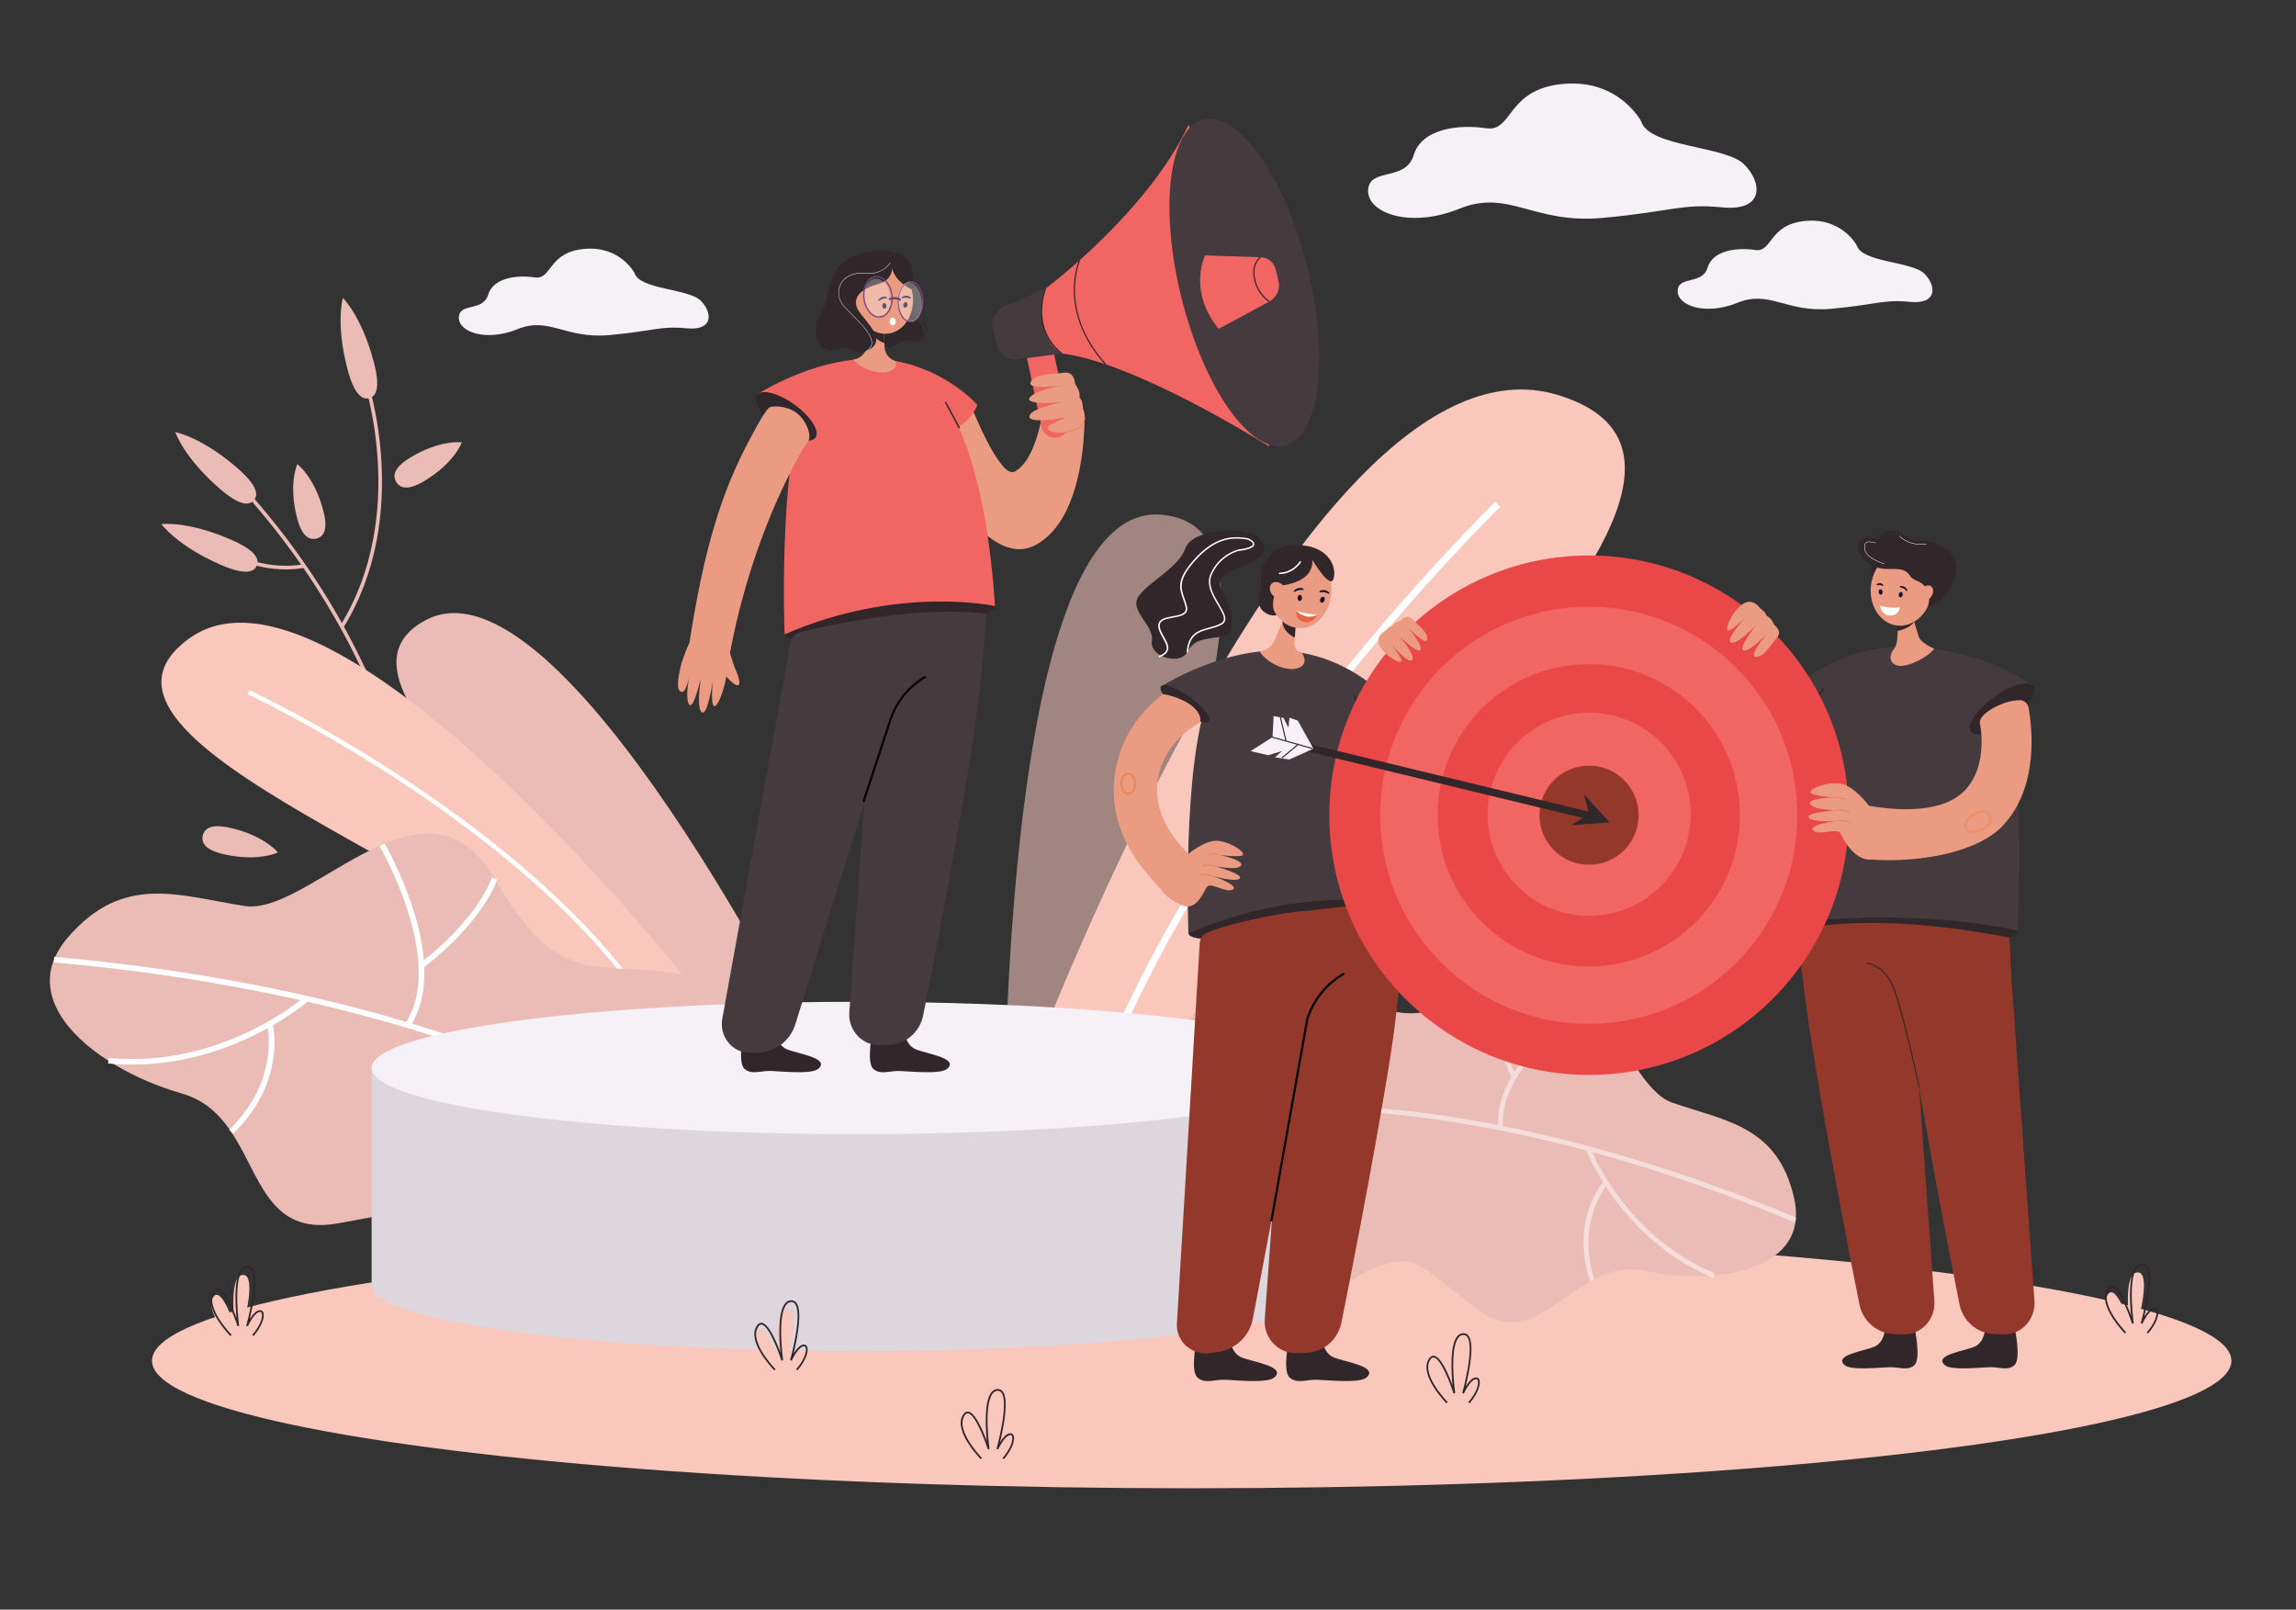 <svg xmlns="http://www.w3.org/2000/svg" xmlns:xlink="http://www.w3.org/1999/xlink" id="Layer_1" x="0px" y="0px" viewBox="0 0 742.5 520.5" style="enable-background:new 0 0 742.5 520.5;" xml:space="preserve"><rect x="0" y="0" width="742.5" height="520.5" fill="#333333" stroke="none"/><style type="text/css">	.st0{fill:#F9C7BC;}	.st1{fill:#F6F0F7;}	.st2{fill:#EABCB5;}	.st3{fill:#FFFFFF;}	.st4{opacity:0.6;}	.st5{opacity:0.5;}	.st6{fill:#DDD7DD;}	.st7{fill:#EB9B81;}	.st8{fill:#F16563;}	.st9{fill:#453A3E;}	.st10{fill:#31262A;}	.st11{fill:#E18E57;}	.st12{fill:#030303;}	.st13{fill:#121134;}	.st14{fill:#774779;}	.st15{opacity:0.3;}	.st16{fill:#94382C;}	.st17{fill:#EC865C;}	.st18{fill:#E9845C;}	.st19{fill:#E9633F;}	.st20{fill:#EA4748;}</style><g>	<g>		<ellipse class="st0" cx="385.38" cy="440.05" rx="336.23" ry="41.23"></ellipse>	</g>	<g>		<path class="st1" d="M530.76,39.27c0,0-7.2-13.85-25.42-12.12c-18.22,1.74-16.05,15.62-24.73,14.32c-8.68-1.3-20.83,0-23.43,8.68   c-2.6,8.68-14.32,3.9-14.75,11.28c-0.43,7.38,13.45,12.58,29.5,6.07c16.05-6.51,23.86,5.06,46.42,2.96   c22.56-2.09,25.36-4.7,38.71-3.4c13.35,1.3,13.04-7.84,6.96-13.92C557.95,47.08,533.36,47.65,530.76,39.27z"></path>	</g>	<g>		<path class="st1" d="M600.48,79.4c0,0-4.72-9.08-16.67-7.95s-10.53,10.24-16.22,9.39c-5.69-0.85-13.66,0-15.37,5.69   c-1.71,5.69-9.39,2.56-9.67,7.4c-0.28,4.84,8.82,8.25,19.35,3.98c10.53-4.27,15.65,3.32,30.45,1.94s16.63-3.08,25.39-2.23   c8.76,0.85,8.55-5.14,4.57-9.13C618.32,84.53,602.19,84.9,600.48,79.4z"></path>	</g>	<g>		<path class="st1" d="M205.2,88.29c0,0-4.63-8.91-16.35-7.79c-11.72,1.12-10.32,10.05-15.91,9.21c-5.58-0.84-13.39,0-15.07,5.58   c-1.67,5.58-9.21,2.51-9.49,7.25c-0.28,4.74,8.65,8.09,18.97,3.91c10.32-4.19,15.35,3.25,29.86,1.9   c14.51-1.35,16.31-3.02,24.9-2.18c8.59,0.84,8.38-5.04,4.48-8.95C222.68,93.31,206.87,93.68,205.2,88.29z"></path>	</g>	<g>		<g>			<g>				<g>					<path class="st2" d="M137.34,155.48c-5.3,3.21-7.91,2.48-9.19,0.4c-1.28-2.08-0.74-4.72,4.56-7.93      c9.65-5.85,16.63-4.91,16.63-4.91S147.13,149.55,137.34,155.48z"></path>				</g>				<g>					<g>						<g>							<path class="st2" d="M137.65,300.15l-1.18-0.09c0.01-0.18,1.11-18.34-5.57-44.83c-6.17-24.44-20.41-61.17-53.24-97.37        l0.87-0.78c33.01,36.4,47.32,73.35,53.52,97.93C138.77,281.67,137.66,299.97,137.65,300.15z"></path>						</g>					</g>					<g>						<g>							<path class="st2" d="M111.07,202.92l-1.01-0.62c22.31-36.17,7.49-79.53,7.34-79.96l1.11-0.38        C118.67,122.39,133.68,166.26,111.07,202.92z"></path>						</g>					</g>					<g>						<g>							<path class="st2" d="M92.94,184.13c-11.96,0.16-21.13-5.68-21.23-5.75l0.64-0.98c0.12,0.08,11.86,7.54,25.95,5.05l0.21,1.15        C96.61,183.94,94.74,184.11,92.94,184.13z"></path>						</g>					</g>					<g>						<g>							<path class="st2" d="M76.74,151.34c6.35,5.51,6.94,8.63,5.35,10.46c-1.6,1.83-4.78,1.67-11.13-3.85        c-11.56-10.04-14.27-18.2-14.27-18.2S65,141.16,76.74,151.34z"></path>						</g>					</g>					<g>						<g>							<path class="st2" d="M74.78,174.55c7.71,3.36,9.22,6.16,8.25,8.39c-0.96,2.22-4.04,3.03-11.75-0.34        c-14.04-6.12-19.08-13.11-19.08-13.11S60.54,168.33,74.78,174.55z"></path>						</g>					</g>					<g>						<g>							<path class="st2" d="M104.59,165.29c1.55,6.01,0.09,8.28-2.27,8.86c-2.36,0.59-4.74-0.73-6.28-6.74        c-2.82-10.95,0.1-17.31,0.1-17.31S101.73,154.17,104.59,165.29z"></path>						</g>					</g>					<g>						<g>							<path class="st2" d="M120.9,117.17c2.13,8.1,0.85,10.99-1.51,11.59c-2.36,0.6-4.91-1.33-7.03-9.43        c-3.87-14.75-1.48-22.97-1.48-22.97S116.97,102.2,120.9,117.17z"></path>						</g>					</g>				</g>			</g>		</g>		<g>			<path class="st2" d="M262.49,340.22c0,0-81.07-163.12-124.89-139.65s78.76,97.37,100.84,145.6L262.49,340.22z"></path>		</g>		<g>			<g>				<path class="st0" d="M220.83,315.31c0,0-113.49-142.49-159.75-108.77s101.99,77.82,133.42,120.4L220.83,315.31z"></path>			</g>			<g>				<g>					<path class="st3" d="M206.16,321.95c-21.16-29.8-54.31-54.7-78.4-70.35c-26.11-16.96-47.47-27-47.68-27.1l0.63-1.32      c0.21,0.1,21.67,10.17,47.86,27.19c24.19,15.72,57.49,40.75,78.79,70.73L206.16,321.95z"></path>				</g>			</g>		</g>		<g>			<g>				<g>					<path class="st2" d="M217.41,408.22c-18.45-0.35,0.92,18.2-21.16,18.8c-27.58-2.4-38.9-15.16-42.83-21.4      c-2.04-3.24-4.44-6.24-7.23-8.86c-8.45-7.97-10.79-5.75-37.07-1.12c-22.29,3.91-24.91-15.55-34.37-29.64      c-0.17-0.26-0.35-0.51-0.52-0.77c-3.65-5.22-8.34-9.6-15.47-11.63c-7.56-2.15-15.29-5.44-22.05-9.54      c-0.56-0.34-1.12-0.68-1.67-1.04c-13.41-8.6-22.45-20.44-17.58-32.69c0.11-0.29,0.24-0.58,0.37-0.87      c0.91-2.03,2.21-4.06,3.94-6.1c18.01-21.17,36.26-13.64,57.32-10.38c11.65,1.8,28.26-12.89,44.59-19.88      c0.23-0.1,0.47-0.2,0.7-0.3c12.96-5.37,25.69-5.65,35.53,11.28c0,0,0,0,0,0.01c0.2,0.34,0.4,0.68,0.6,1.02      c22.01,37.3,32.9,23.87,63.9,30.78c5.76,1.29,10.95,2.71,14.38,5.75C270.76,349.97,249.31,389.16,217.41,408.22z"></path>				</g>			</g>			<g>				<g>					<g>						<path class="st3" d="M220.08,371.81l1.11-1.42c-0.63-0.48-64.71-48.58-203.64-60.97l-0.16,1.79       C155.8,323.55,219.46,371.33,220.08,371.81z"></path>					</g>				</g>				<g>					<g>						<path class="st3" d="M137.08,312.84c19.45-15.17,23.55-27.95,23.72-28.49l-1.73-0.52c-0.04,0.13-4.15,12.83-23.11,27.61       L137.08,312.84z"></path>					</g>				</g>				<g>					<g>						<path class="st3" d="M132.61,331.94c5.76-8.67,6.14-21.69,1.1-37.64c-3.77-11.95-9.31-21.49-9.37-21.58l-1.57,0.9       c0.22,0.37,21.56,37.4,8.31,57.34L132.61,331.94z"></path>					</g>				</g>				<g>					<g>						<path class="st3" d="M96.2,326.42c2.31-1.67,3.57-2.77,3.62-2.82l-1.21-1.34c-0.26,0.23-26.81,23.37-63.48,19.86l-0.17,1.78       C64.5,346.74,87.61,332.63,96.2,326.42z"></path>					</g>				</g>				<g>					<g>						<path class="st3" d="M75.38,366.62c9-8.72,12.02-17.83,12.96-23.93c1.03-6.65-0.09-11.18-0.13-11.37l-1.76,0.43       c0.04,0.17,4.15,17.62-12.33,33.59L75.38,366.62z"></path>					</g>				</g>			</g>		</g>		<g>			<path class="st2" d="M72.46,276.26c-6.08-1.36-7.44-3.68-6.9-6.05c0.55-2.36,2.8-3.88,8.87-2.51    c11.07,2.48,15.43,7.96,15.43,7.96S83.69,278.78,72.46,276.26z"></path>		</g>	</g>	<g class="st4">		<path class="st2" d="M345.15,393.57c-10.53,2.22-20.67-7.57-20.6-19.88c0.35-60.06,5.73-210.84,50.84-207.26   c54.34,4.31-21.37,146.49-23.55,218.21C351.71,389.11,348.98,392.76,345.15,393.57L345.15,393.57z"></path>	</g>	<g>		<g>			<path class="st0" d="M324.06,369.02c0,0,94.46-267.64,179.95-241.23c85.49,26.42-110.6,166.38-135.16,245.1L324.06,369.02z"></path>		</g>		<g>			<g>				<path class="st3" d="M349.1,371.41c15.97-54.67,52.11-108.18,79.62-143.44c29.83-38.23,56.19-63.82,56.46-64.08l-1.6-1.63     c-0.26,0.25-26.75,25.96-56.67,64.31c-27.63,35.42-63.94,89.18-80.01,144.2L349.1,371.41z"></path>			</g>		</g>	</g>	<g>		<g>			<g>				<path class="st2" d="M532,410.98c-23.1-4.89-33.65,28.47-55.08,11.82c-18.12-14.09-19.01-16.72-28.62-14.04     c-3.3,0.92-6.42,2.35-9.32,4.16c-3.48,2.16-9.56,4.92-16.21,3.24c-40.63-10.28-67.66-88.88-14.77-101.88     c3.82-0.94,8.33,0.06,13.23,1.39c26.55,7.25,29.27,22.06,61.72,1.67c32.46-20.4,40.55,33.27,57.86,39.25     c17.31,5.98,34.19,7.57,39.4,30.95C585.41,410.93,555.1,415.88,532,410.98z"></path>			</g>		</g>		<g class="st5">			<g>				<g>					<path class="st3" d="M402.14,360.05l-0.27-1.53c0.67-0.12,68.6-11.04,179.11,35.34l-0.59,1.43      C470.29,349.08,402.81,359.93,402.14,360.05z"></path>				</g>			</g>			<g>				<g>					<path class="st3" d="M488.8,348.43c-8.71-19.38-6.71-30.78-6.62-31.25l1.52,0.3c-0.02,0.11-1.98,11.45,6.51,30.33L488.8,348.43      z"></path>				</g>			</g>			<g>				<g>					<path class="st3" d="M484.56,364.8c-0.91-8.93,4.01-19,14.22-29.14c7.64-7.59,15.67-12.64,15.75-12.69l0.83,1.31      c-0.31,0.2-31.34,19.85-29.25,40.38L484.56,364.8z"></path>				</g>			</g>			<g>				<g>					<path class="st3" d="M514.43,375.22c-1.08-2.2-1.6-3.54-1.62-3.61l1.45-0.53c0.11,0.28,11.02,28.6,40.29,40.65l-0.58,1.43      C530.38,403.45,518.47,383.41,514.43,375.22z"></path>				</g>			</g>			<g>				<g>					<path class="st3" d="M514.17,414.24c-3.35-10.27-2-18.42-0.27-23.46c1.88-5.48,4.54-8.49,4.65-8.62l1.16,1.04      c-0.1,0.12-10.2,11.77-4.06,30.57L514.17,414.24z"></path>				</g>			</g>		</g>	</g>	<g>		<g>			<ellipse class="st6" cx="277.22" cy="415.52" rx="157.05" ry="21.4"></ellipse>		</g>		<g>			<rect x="120.18" y="345.36" class="st6" width="314.09" height="70.16"></rect>		</g>		<g>			<ellipse class="st1" cx="277.22" cy="345.36" rx="157.05" ry="21.4"></ellipse>		</g>	</g>	<g>		<g>			<g>				<path class="st7" d="M313.4,129.75c0,0,9.82,25.28,14.68,22.77c7.42-3.84,9.33-20.86,9.33-20.86l13.31,2.39     c0,0,1.01,33.56-16.05,42.32c-13.77,7.07-28.12-18.64-28.12-18.64l-2.48-23.39L313.4,129.75z"></path>			</g>			<g>				<g>					<path class="st8" d="M342.07,141.48L342.07,141.48c-2.39,0.51-4.74-1.02-5.25-3.41l-4.62-21.85c-0.51-2.39,1.02-4.74,3.42-5.25      l0,0c2.39-0.5,4.74,1.02,5.24,3.41l4.62,21.85C346,138.63,344.47,140.98,342.07,141.48z"></path>				</g>				<g>					<g>						<path class="st8" d="M338.12,93.33c0,0,33.02-24.62,46.29-53.09l26.04,104.14c0,0-43.21-27.31-67.09-30.06       c0,0-6.89-2.95-8.09-9.69C333.99,97.36,338.12,93.33,338.12,93.33z"></path>					</g>					<g>													<ellipse transform="matrix(0.97 -0.243 0.243 0.97 -10.168 100.401)" class="st9" cx="402.43" cy="91.47" rx="20.94" ry="54.35"></ellipse>					</g>					<g>						<path class="st8" d="M389.67,82.6l17.97,0.59c2.31,0.03,4.31,1.61,4.87,3.85l0.94,3.74c0.66,2.66-0.56,5.42-2.97,6.73       l-16.33,8.82C394.14,106.32,384.37,95.98,389.67,82.6z"></path>					</g>					<g>						<path class="st10" d="M410.37,97.67c-0.04-0.02-3.77-2.24-4.85-7.39c-0.57-2.7,0-4.53,0.58-5.58c0.63-1.15,1.4-1.66,1.43-1.68       l0.21,0.33c-0.12,0.08-2.88,1.93-1.84,6.85c1.05,4.98,4.63,7.11,4.67,7.13L410.37,97.67z"></path>					</g>					<g>						<path class="st9" d="M338.12,93.33l-13.47,5.79c-2.78,1.19-4.28,4.23-3.55,7.16l1.32,5.3c0.76,3.04,3.69,5.03,6.8,4.62       l14.14-1.88c0,0-4.31-1.64-6.16-9.69C335.78,98.38,338.12,93.33,338.12,93.33z"></path>					</g>					<g>						<path class="st10" d="M343.24,114.47c-10.48-8.37-5.36-21.08-5.3-21.21l0.36,0.15c-0.05,0.12-5.06,12.57,5.19,20.75       L343.24,114.47z"></path>					</g>					<g>						<path class="st10" d="M357.4,117.94c-8.16-9.07-10.02-17.79-10.15-23.5c-0.14-6.2,1.68-10.31,1.7-10.35l0.35,0.16       c-0.02,0.04-1.81,4.09-1.67,10.21c0.13,5.64,1.98,14.25,10.05,23.23L357.4,117.94z"></path>					</g>				</g>			</g>			<g>				<g>					<path class="st7" d="M350.22,132.1c0,0,2.15,4.67-2.13,6.59c-5.45,2.45-10.86,0.76-8.88-1.05c0.39-0.36,5.56-2.66,5.56-2.66      s-12.26,2.33-11.87-0.38c0.39-2.71,10.95-4.57,10.95-4.57s-12.15,1.15-10.95-1.29s10.78-4.19,10.78-4.19      s-11.81,1.76-10.36-1.04c1.45-2.8,7.74-2.48,10.44-2.94c2.55-0.44,3.66,1.05,3.91,3.54c0,0,1.69,2.33,1.45,4      c-0.09,0.64,0.59,1.14,0.72,1.57C350.08,130.5,350.22,132.1,350.22,132.1z"></path>				</g>			</g>			<g>				<path class="st11" d="M344.76,139.92l-0.06-0.38c6.23-0.92,5.85-4.5,5.83-4.65l0.38-0.05     C350.93,134.87,351.39,138.94,344.76,139.92z"></path>			</g>		</g>		<g>			<path class="st10" d="M292.33,332.44c0,0,0.13,5.36,3.76,6.87c3.63,1.51,14.14,2.88,10.21,6.32c-2.25,1.98-12.88,0.7-15.87,0.7    c-3,0-5.81,1.31-8.04-0.7c-2.45-2.21,0-13.2,0-13.2s2.59,1.35,4.92,1.29C290.66,333.64,292.33,332.44,292.33,332.44z"></path>		</g>		<g>			<path class="st10" d="M250.67,332.43c0,0,0.13,5.36,3.76,6.87c3.63,1.51,14.14,2.88,10.21,6.32c-2.25,1.98-12.88,0.7-15.87,0.7    c-3,0-5.81,1.31-8.04-0.7c-2.45-2.21,0-13.2,0-13.2s2.59,1.35,4.92,1.29C248.99,333.64,250.67,332.43,250.67,332.43z"></path>		</g>		<g>			<path class="st9" d="M319.3,185.45c0,0,0.67,22.44-6.49,65.5c-5.17,31.08-11.28,62.4-14.27,77.42c-1.07,5.37-5.59,9.3-10.94,9.51    l-2.88,0.12c-5.79,0.23-10.49-4.74-10.06-10.65l7.27-101.59l1.79-33.44L319.3,185.45z"></path>		</g>		<g>			<path class="st10" d="M253.77,205.2c0.33,2.73,15.78,2.4,34.69,0.01c18.91-2.39,33.63-6.49,33.3-9.22    c-0.33-2.73-15.59-3.06-34.5-0.67C268.35,197.71,253.44,202.47,253.77,205.2z"></path>		</g>		<g>			<path class="st9" d="M297.59,201.48l-40.37,129.7c-1.69,5.43-6.58,9.15-12.15,9.24l-2.43,0.04c-5.73,0.1-10.11-5.2-9.07-10.97    l22.09-121.87c0.32-1.45,1.39-2.6,2.79-3C266.02,202.44,298.33,196.12,297.59,201.48z"></path>		</g>		<g>			<path class="st8" d="M260.09,130.53c0,0,5.37-15.11,24.51-14.43c19.14,0.69,33.59,25.83,37.17,79.88c0,0-31.34-6.87-68.04,9.16    C253.72,205.15,251.68,152.56,260.09,130.53z"></path>		</g>		<g>			<path class="st8" d="M245.16,127.34l15.04,10.96c0,0,34.85,3.49,44.1,1.81c9.25-1.68,11.79-9.16,11.79-9.16    s-9.85-11.23-26.6-14.23c-1.57-0.28-3.21-0.49-4.9-0.61c-2.84-0.2-5.68-0.11-8.47,0.19    C259.59,118.08,245.16,127.34,245.16,127.34z"></path>		</g>		<g>			<path class="st10" d="M244.74,127.77c-1.48,2.1,1.58,6.88,6.82,10.67c5.24,3.79,10.69,5.15,12.17,3.05    c1.48-2.1-1.58-6.88-6.82-10.67C251.66,127.04,246.22,125.67,244.74,127.77z"></path>		</g>		<g>			<path class="st12" d="M279.54,259.45l-0.65-0.21l8.68-26.4c2-6.1,6.13-11.18,11.62-14.33l0.34,0.59    c-5.34,3.06-9.36,8.01-11.31,13.95L279.54,259.45z"></path>		</g>		<g>			<path class="st9" d="M318.96,198.43c0,0-8.79-1.22-21.99-0.25c-20.44,1.51-37.8,6.24-37.8,6.24l6.49,1.09l40.63,1.61l8.18-6.71    L318.96,198.43z"></path>		</g>		<g>							<rect x="307.67" y="129.5" transform="matrix(0.882 -0.472 0.472 0.882 -26.933 161.146)" class="st10" width="0.47" height="9.57"></rect>		</g>		<g>			<g>				<path class="st10" d="M296.63,110.24l-0.08-0.21c0.02-0.01,2.43-0.93,2.91-2.71c0.25-0.92-0.05-1.93-0.91-2.99     c-0.4-0.5-0.77-0.95-1.11-1.36c-2.33-2.83-3.2-3.9-2.99-6.49l0.23,0.02c-0.2,2.5,0.59,3.46,2.94,6.32     c0.34,0.41,0.71,0.86,1.11,1.36c0.9,1.12,1.22,2.19,0.95,3.19C299.16,109.27,296.73,110.2,296.63,110.24z"></path>			</g>			<g>				<path class="st10" d="M294.57,96.49c0,0-0.36,4.02,2.75,7.77c3.11,3.76,0.68,7.1-3.03,5.98c-3.71-1.12-4.47,3.52-9.27,1.62     C280.22,109.96,294.57,96.49,294.57,96.49z"></path>			</g>			<g>				<path class="st7" d="M280.06,112.59l1.69-5.87l0.49-1.72l2.89-10.09l0.55,10l0.33,6l0.09,1.69c0.08,1.4,1.35,3.53,3.26,4.08     c0,0,1.57,1.9-1.33,3.24c-3.41,1.59-9.6-0.58-12.08-3.64C275.95,116.31,279.53,115.84,280.06,112.59z"></path>			</g>			<g>				<path class="st10" d="M281.71,106.56c0.01,0.05,0.02,0.11,0.03,0.16c0.64,3.17,4.25,4.22,4.25,4.22l0.02-0.02l-0.33-6     c-1.09-0.25-2.63-0.45-3.45,0.09C281.81,105.29,281.58,105.77,281.71,106.56z"></path>			</g>			<g>									<ellipse transform="matrix(0.992 -0.127 0.127 0.992 -9.925 37.029)" class="st7" cx="285.78" cy="96.44" rx="9.39" ry="11.58"></ellipse>			</g>			<g>				<path class="st7" d="M277.94,99.21c1.18,0.87,2.67,0.79,3.32-0.19c0.65-0.98,0.22-2.48-0.96-3.35     c-1.18-0.87-2.67-0.79-3.32,0.19C276.32,96.83,276.75,98.33,277.94,99.21z"></path>			</g>			<g>				<g>					<path class="st13" d="M286.7,96.44c0.06-0.02,0.11-0.08,0.13-0.14c0.03-0.11-0.04-0.23-0.15-0.26      c-0.07-0.02-1.59-0.57-2.66,0.96c-0.07,0.1-0.05,0.23,0.05,0.3c0.1,0.07,0.21,0.03,0.3-0.05c0.89-0.78,2.16-0.82,2.21-0.8      C286.61,96.46,286.65,96.45,286.7,96.44z"></path>				</g>			</g>			<g>				<path class="st13" d="M285.32,98.98c0.05,0.51,0.39,0.89,0.75,0.85c0.37-0.04,0.63-0.47,0.58-0.98     c-0.05-0.51-0.39-0.89-0.75-0.85C285.53,98.03,285.27,98.47,285.32,98.98z"></path>			</g>			<g>				<g>					<path class="st13" d="M294.4,96.57c0.06,0,0.13-0.03,0.17-0.09c0.07-0.09,0.05-0.23-0.04-0.3c-0.06-0.04-1.25-1.13-2.83-0.13      c-0.1,0.06-0.13,0.19-0.07,0.29c0.06,0.1,0.18,0.11,0.29,0.07c1.12-0.38,2.3,0.07,2.35,0.1      C294.31,96.56,294.35,96.57,294.4,96.57z"></path>				</g>			</g>			<g>				<path class="st13" d="M292.16,98.4c-0.15,0.49,0.02,0.97,0.37,1.08c0.35,0.11,0.76-0.2,0.91-0.69c0.15-0.49-0.02-0.97-0.37-1.08     C292.71,97.6,292.3,97.91,292.16,98.4z"></path>			</g>			<g>				<path class="st10" d="M288.53,86.53c0,0,0.31,4.01-4.58,5.33c-4.89,1.32-8.06,3.86-6.93,7.36c1.13,3.5,10.1,9.91,4.57,13.55     c-5.53,3.64-4.96-1.9-11.2,0.17c-6.23,2.06-8.48-6.33-4.71-11.84c3.77-5.52,0.31-18.4,16.89-19.93     c16.58-1.53,12.22,12.42,12.22,12.42S289.09,90.93,288.53,86.53z"></path>			</g>			<g>				<path class="st3" d="M279.99,113.73l-0.07-0.12c1.16-0.65,1.78-1.44,1.92-2.41c0.37-2.7-3.23-6.31-6.41-9.5     c-0.84-0.85-1.64-1.65-2.36-2.41c-1.99-2.14-2.5-4.94-1.33-7.29c1.3-2.62,4.23-4.03,7.64-3.68c3.3,0.33,5.41-0.61,6.61-1.47     c1.29-0.93,1.81-1.94,1.82-1.95l0.12,0.06c-0.02,0.04-2.15,4.14-8.56,3.5c-3.36-0.34-6.23,1.04-7.51,3.61     c-1.16,2.34-0.67,5.01,1.31,7.14c0.71,0.77,1.51,1.57,2.35,2.41c3.2,3.21,6.84,6.85,6.45,9.62     C281.84,112.22,281.17,113.07,279.99,113.73z"></path>			</g>			<g>				<g>					<path class="st14" d="M290.88,100.2c0.04-0.04,0.09-0.09,0.13-0.14c-0.23-0.89-0.33-1.88-0.28-2.9      c-0.05-0.03-0.18-0.1-0.36-0.16C290.37,98.13,290.56,99.22,290.88,100.2z M290.45,99.35c0.06,0.37,0.14,0.72,0.24,1.07      c0.47,1.66,1.38,2.99,2.55,3.53c0.01,0,0.01,0.01,0.02,0.01c0.48,0.22,0.97,0.29,1.46,0.23c0.33-0.05,0.66-0.14,0.97-0.31      c0.31-0.16,0.6-0.37,0.87-0.64c0.23-0.22,0.44-0.47,0.64-0.75c0.58-0.83,1.02-1.92,1.25-3.16c0.65-3.52-0.59-7.17-2.75-8.16      c-0.14-0.06-0.28-0.12-0.42-0.16c-0.47-0.14-0.95-0.14-1.42-0.01c-0.21,0.06-0.41,0.14-0.61,0.24      c-0.23,0.12-0.45,0.27-0.66,0.44c-0.11,0.1-0.22,0.2-0.33,0.32c-0.84,0.87-1.48,2.21-1.77,3.79c-0.02,0.13-0.05,0.26-0.06,0.38      c0,0.01,0,0.02,0,0.04c0,0,0,0,0,0c-0.04,0.26-0.06,0.53-0.08,0.79C290.28,97.8,290.32,98.6,290.45,99.35z M298.15,98.37      c-0.03,0.29-0.07,0.59-0.12,0.88c-0.21,1.13-0.59,2.13-1.11,2.89c-0.18,0.28-0.38,0.52-0.6,0.74      c-0.26,0.26-0.54,0.47-0.84,0.63c-0.66,0.33-1.35,0.37-2.01,0.09c-0.02-0.01-0.04-0.02-0.07-0.03      c-1.13-0.52-1.98-1.85-2.4-3.51c-0.23-0.89-0.33-1.88-0.28-2.9c0.01-0.27,0.04-0.55,0.08-0.83c0.02-0.16,0.04-0.31,0.07-0.48      c0.28-1.54,0.89-2.82,1.7-3.62c0.26-0.26,0.55-0.47,0.85-0.63c0.2-0.1,0.39-0.17,0.59-0.22c0.11-0.03,0.22-0.05,0.33-0.06      c0,0,0,0,0.01,0c0.29-0.02,0.57,0.01,0.86,0.1c0.1,0.03,0.19,0.07,0.29,0.11c1.82,0.83,2.92,3.77,2.64,6.8      C298.15,98.36,298.16,98.36,298.15,98.37z"></path>				</g>			</g>			<g class="st15">				<path class="st3" d="M279.43,94.97c-0.33,3.38,1.32,6.75,3.67,7.53c2.36,0.78,4.53-1.32,4.86-4.7c0.33-3.38-1.32-6.75-3.67-7.53     C281.93,89.49,279.75,91.6,279.43,94.97z"></path>			</g>			<g class="st15">				<path class="st3" d="M290.43,96.07c-0.33,3.39,1.13,6.84,3.25,7.7c2.12,0.86,4.11-1.19,4.44-4.58c0.33-3.39-1.13-6.84-3.25-7.7     C292.74,90.63,290.75,92.68,290.43,96.07z"></path>			</g>			<g>				<g>					<path class="st14" d="M279.23,96.97c0.16,1.01,0.49,1.96,0.92,2.79c0.69,1.28,1.66,2.27,2.8,2.71      c0.07,0.03,0.15,0.06,0.23,0.09c0.51,0.17,1.03,0.22,1.53,0.16c0.28-0.04,0.56-0.11,0.83-0.22c0.22-0.09,0.44-0.2,0.66-0.34      c1.34-0.88,2.23-2.59,2.45-4.69c0.02-0.19,0.03-0.39,0.04-0.58c0.01-0.27,0.01-0.53,0-0.8c-0.1-2.14-0.92-4.15-2.17-5.44      c-0.55-0.58-1.2-1.01-1.91-1.24c-1.05-0.33-2.08-0.2-3.02,0.41c-1.21,0.79-2.05,2.26-2.36,4.08c-0.03,0.19-0.06,0.4-0.08,0.6      c-0.02,0.21-0.04,0.43-0.04,0.64C279.09,95.75,279.14,96.37,279.23,96.97z M287,100.82c-0.3,0.4-0.64,0.73-1.02,0.98      c-0.15,0.09-0.3,0.17-0.45,0.24c-0.7,0.31-1.46,0.35-2.21,0.12c-0.08-0.03-0.17-0.06-0.24-0.09c-1.02-0.41-1.9-1.3-2.52-2.45      c-0.68-1.24-1.07-2.79-1.03-4.38c0-0.23,0.02-0.47,0.04-0.7c0.03-0.33,0.09-0.65,0.16-0.96c0.05-0.22,0.1-0.43,0.18-0.64      c0,0,0-0.01,0-0.01c0.11-0.36,0.25-0.7,0.41-1.01c0.39-0.75,0.9-1.36,1.51-1.76c0.41-0.27,0.86-0.44,1.32-0.5      c0.44-0.06,0.89-0.01,1.34,0.13c0.63,0.21,1.2,0.58,1.7,1.09c1.21,1.22,2.01,3.18,2.09,5.27c0.01,0.27,0.01,0.54-0.01,0.8      c0,0.15-0.01,0.31-0.03,0.46c-0.13,1.32-0.57,2.5-1.21,3.37C287.02,100.79,287.01,100.81,287,100.82z"></path>				</g>			</g>			<g>				<g>					<path class="st14" d="M291.02,97.25c-0.09,0.01-0.18-0.01-0.26-0.06l0,0c-0.05-0.03-1.15-0.69-2.84-0.14      c-0.2,0.06-0.43-0.04-0.49-0.25c-0.07-0.2,0.04-0.43,0.25-0.49c2.03-0.7,3.44,0.17,3.5,0.21c0.18,0.12,0.23,0.36,0.12,0.54      C291.24,97.17,291.13,97.23,291.02,97.25z"></path>				</g>			</g>			<g>				<path class="st3" d="M289.68,103.97c0,0.68-0.44,1.24-0.99,1.24s-0.99-0.55-0.99-1.24c0-0.68,0.44-1.24,0.99-1.24     S289.68,103.29,289.68,103.97z"></path>			</g>		</g>		<g>			<g>				<g>					<path class="st7" d="M235.94,211.92c3.25-18.12,9.9-40.33,20.19-60.21c2.38-4.61,3.36-6.33,5.12-8.8      c1.42-1.99-0.36-6.83-3.63-9.37c-3.06-2.38-8.16-2.53-9.05-1.58c-1.52,1.61-3.27,4.81-6.01,9.9      c-9.51,17.68-15.08,36.43-19.74,66.95L235.94,211.92z"></path>				</g>			</g>			<g>				<path class="st7" d="M220.68,213.64c1.52-4.8,3.27-7.62,3.27-7.62s10.25,0.42,10.71,1.38c1.07,2.2,2.25,7.04,3.28,9.27     c0.45,0.96,1.74,4.32,0.87,4.9c-0.75,0.51-2.99-1.65-3.94-2.81c-1.08,6.97-5.66,16.64-4.42,1.86c-0.01,0-0.02,0-0.02,0     c-0.26,1.48-1.7,10.85-3.47,9.72c-1.56-1-0.77-8.07-0.37-10.52c-0.02-0.01-0.04-0.01-0.06-0.02c-0.61,2.45-2.45,9.52-3.64,8.07     c-1.49-1.82,0.02-9.25,0.02-9.25s-1.12,6.7-3.09,4.82c-1.34-1.28-0.01-6.6,0.55-8.93C220.45,214.18,220.56,213.9,220.68,213.64z     "></path>			</g>		</g>	</g>	<g>		<g>			<g>				<path class="st10" d="M609.71,429.02c0,0-0.13,5.05-3.54,6.48c-3.42,1.42-13.32,2.71-9.62,5.96c2.12,1.86,12.13,0.66,14.95,0.66     c2.83,0,5.48,1.23,7.58-0.66c2.31-2.08,0-12.43,0-12.43s-2.44,1.27-4.63,1.21C611.29,430.15,609.71,429.02,609.71,429.02z"></path>			</g>			<g>				<path class="st16" d="M580.22,276.59c0,0-0.68,22.8,6.59,66.52c5.25,31.57,11.45,63.38,14.49,78.63     c1.09,5.46,5.68,9.44,11.11,9.66l2.92,0.12c5.88,0.24,10.65-4.81,10.22-10.82l-7.38-103.18l-1.82-33.96L580.22,276.59z"></path>			</g>			<g>				<path class="st10" d="M642.08,429.02c0,0-0.13,5.05-3.54,6.48c-3.42,1.42-13.32,2.71-9.62,5.96c2.12,1.86,12.13,0.66,14.95,0.66     c2.83,0,5.48,1.23,7.58-0.66c2.31-2.08,0-12.43,0-12.43s-2.44,1.27-4.63,1.21C643.66,430.15,642.08,429.02,642.08,429.02z"></path>			</g>			<g>				<path class="st16" d="M612.59,276.59c0,0-0.68,22.8,6.59,66.52c5.25,31.57,11.45,63.38,14.49,78.63     c1.09,5.46,5.68,9.44,11.11,9.66l2.92,0.12c5.88,0.24,10.65-4.81,10.22-10.82l-7.38-103.18l-1.82-33.96L612.59,276.59z"></path>			</g>			<g>				<path class="st10" d="M652.31,301.57c-0.07,2.75-16.7,3.84-37.27,3.2c-20.57-0.64-37.01-3.49-36.93-6.24     c0.07-2.75,16.62-4.36,37.19-3.72C635.87,295.45,652.38,298.82,652.31,301.57z"></path>			</g>			<g>				<path class="st9" d="M647.28,223.71c0,0-3.64-14.42-30.47-14.56c-38.7-0.21-35.12,35.35-38.7,89.39c0,0,38.12-5.39,74.22,2.36     C652.33,300.89,655.68,245.73,647.28,223.71z"></path>			</g>			<g>				<path class="st9" d="M657.18,221.64l-17.53,9.7c0,0-38.38,3.49-48.56,1.81c-10.19-1.68-12.98-9.16-12.98-9.16     s10.85-11.23,29.29-14.22c1.73-0.28,3.53-0.49,5.39-0.61c3.13-0.2,6.26-0.16,9.32,0.19     C645.49,211.97,657.18,221.64,657.18,221.64z"></path>			</g>			<g>				<path class="st7" d="M620.5,205.85l-2.03-6.54l-0.59-1.9l-3.47-11.19l-0.46,11.13l-0.27,6.68l-0.09,2.12     c-0.06,1.44-0.33,2.87-1.39,4.12c-0.43,0.51-2.1,3.49,1.05,4.85c2.53,1.09,9.49-1.91,12.26-5.33     C625.5,209.77,621.15,207.96,620.5,205.85z"></path>			</g>			<g>				<path class="st16" d="M581.35,300.76c0,0,22.29-6.56,68.44,2.44l0.36,6.64l-67.66,2.39L581.35,300.76z"></path>			</g>			<g>									<ellipse transform="matrix(0.809 -0.588 0.588 0.809 -11.149 424.403)" class="st10" cx="647.43" cy="229.36" rx="12.48" ry="4.66"></ellipse>			</g>			<g>				<path class="st10" d="M585.01,231.83l-0.43-0.12c1.13-4.09,4.91-9.19,4.95-9.25l0.35,0.26     C589.86,222.79,586.12,227.83,585.01,231.83z"></path>			</g>			<g>				<path class="st10" d="M613.68,204.03c0,0,3.84-0.72,5.33-2.96l-5.63,1.22L613.68,204.03z"></path>			</g>			<g>				<path class="st10" d="M605.49,182.01c0,0-0.71,2.71,0,6.11s4.16-4.95,4.16-4.95L605.49,182.01z"></path>			</g>			<g>				<path class="st7" d="M605.08,189.1c0.86-6.57,5.98-11.31,11.42-10.6c5.45,0.72,9.16,6.62,8.3,13.18     c-0.86,6.57-5.98,11.31-11.42,10.6C607.94,201.57,604.22,195.66,605.08,189.1z"></path>			</g>			<g>				<path class="st10" d="M625.05,188.25l-4.81-0.5c-1.06-0.11-2.03-0.68-2.6-1.58c-0.99-1.54-2.17-2.34-6.66-2.17     c-5.69,0.21-9.44-3.18-10.06-6.15c-0.63-3.04,2.28-5.1,5.14-3.65c2.86,1.45,1.63-2.1,4.38-2.48c5.13-0.7,6.09,3.25,10.3,3.12     c5.51-0.17,15.38,4.02,10.7,13.72L625.05,188.25z"></path>			</g>			<g>				<path class="st13" d="M614.42,189.89c-0.05-0.03-0.09-0.09-0.09-0.15c-0.01-0.11,0.07-0.21,0.18-0.22     c0.07-0.01,1.57-0.27,2.32,1.32c0.05,0.1,0.01,0.22-0.09,0.27c-0.1,0.05-0.2,0-0.27-0.09c-0.7-0.87-1.87-1.1-1.93-1.1     C614.5,189.92,614.45,189.91,614.42,189.89z"></path>			</g>			<g>				<path class="st13" d="M615.29,192.47c-0.13,0.46-0.5,0.77-0.84,0.67c-0.34-0.09-0.51-0.54-0.38-1.01     c0.13-0.46,0.5-0.77,0.84-0.67C615.25,191.56,615.42,192.01,615.29,192.47z"></path>			</g>			<g>				<path class="st13" d="M606.96,189.29c-0.05-0.01-0.09-0.04-0.11-0.1c-0.04-0.1,0-0.22,0.08-0.27c0.05-0.03,1.08-0.9,2.06,0.23     c0.06,0.07,0.06,0.2,0,0.28c-0.06,0.09-0.15,0.08-0.22,0.03c-0.74-0.49-1.67-0.22-1.71-0.2     C607.03,189.29,606.99,189.3,606.96,189.29z"></path>			</g>			<g>				<path class="st13" d="M608.8,191.36c0.06,0.48-0.17,0.9-0.52,0.94c-0.35,0.04-0.68-0.31-0.74-0.79     c-0.06-0.48,0.17-0.9,0.52-0.94C608.41,190.53,608.74,190.88,608.8,191.36z"></path>			</g>			<g>				<path class="st10" d="M631.43,188.57c0,0-3.32,7.17-8.04,7.7c0,0,2.64-6.28-4.22-8.8C619.17,187.47,626.54,186.31,631.43,188.57     z"></path>			</g>			<g>				<path class="st7" d="M624.63,192.77c-0.78,1.2-2.13,1.71-3.03,1.13s-1-2.02-0.22-3.23c0.78-1.2,2.13-1.71,3.03-1.13     C625.3,190.12,625.4,191.57,624.63,192.77z"></path>			</g>			<g>				<path class="st3" d="M607.94,195.93c0,0,3.1,0.84,6.49,0.51c0,0-0.5,3.14-3.92,2.51C608.51,198.59,607.94,195.93,607.94,195.93z     "></path>			</g>			<g>				<path class="st10" d="M606.67,173.74c-0.03,0-0.05,0-0.08,0l0.01-0.27c1.32,0.05,1.43-1.01,1.43-1.05l0.27,0.02     C608.29,172.45,608.16,173.74,606.67,173.74z"></path>			</g>			<g>				<path class="st3" d="M609.36,182.42c-0.02,0-1.56-0.46-3.12-1.3c-2.08-1.12-3.23-2.41-3.34-3.75c-0.07-0.93,0.09-1.55,0.5-1.9     c0.65-0.56,1.78-0.3,2.77-0.07c0.15,0.03,0.29,0.07,0.43,0.1l-0.03,0.13c-0.14-0.03-0.28-0.06-0.43-0.1     c-0.96-0.22-2.06-0.48-2.65,0.04c-0.37,0.32-0.52,0.91-0.45,1.79c0.25,3.12,6.3,4.91,6.36,4.93L609.36,182.42z"></path>			</g>			<g>				<path class="st3" d="M621.28,176.1c-2.2,0-3.84-0.57-4.9-1.12c-1.45-0.74-2.16-1.58-2.19-1.61l0.1-0.09     c0.03,0.03,2.87,3.35,8.78,2.55l0.02,0.13C622.45,176.06,621.84,176.1,621.28,176.1z"></path>			</g>			<g>				<path class="st10" d="M620.46,351.7c-0.06-0.27-5.79-27.36-8.88-33.54c-3.06-6.12-7.83-6.5-7.88-6.5l0.02-0.35     c0.05,0,5.02,0.4,8.17,6.69c3.11,6.23,8.85,33.35,8.91,33.63L620.46,351.7z"></path>			</g>		</g>		<g>			<path class="st10" d="M384.38,301.9c0.34,2.8,16.19,2.46,35.59,0.01c19.4-2.46,34.51-6.66,34.17-9.46    c-0.34-2.8-15.99-3.14-35.4-0.69C399.34,294.21,384.05,299.1,384.38,301.9z"></path>		</g>		<g>			<g>				<g>					<path class="st7" d="M381.74,292.5l9.39-10.91c-0.17-0.1-18.61-11.74-16.84-28.32c0.92-8.64,6.1-15.59,15.39-20.66      c7.4-4.03,14.66-5.3,14.73-5.31l-2.21-14.15c-0.39,0.06-9.55,1.6-19.11,6.82c-13.44,7.33-21.3,18.31-22.73,31.76      c-1.16,10.86,2.64,21.66,10.98,31.23C377.34,289.82,377.07,290.23,381.74,292.5z"></path>				</g>			</g>		</g>		<g>			<path class="st9" d="M390.86,225.28c0,0,5.51-15.51,25.15-14.8c19.64,0.71,34.46,26.51,38.13,81.96c0,0-32.15-7.05-69.82,9.4    C384.33,301.84,382.24,247.89,390.86,225.28z"></path>		</g>		<g>			<path class="st9" d="M375.44,222.01l15.54,11.25c0,0,35.76,3.58,45.25,1.86c9.49-1.72,12.1-9.4,12.1-9.4s-10.11-11.52-27.29-14.6    c-1.61-0.29-3.29-0.51-5.03-0.63c-2.91-0.21-5.83-0.12-8.69,0.19C390.35,212.51,375.44,222.01,375.44,222.01z"></path>		</g>		<g>			<path class="st10" d="M375.44,222.01c-0.84,1.22,1.95,4.72,6.24,7.83c4.29,3.11,8.45,4.64,9.3,3.42    c0.84-1.22-1.95-4.72-6.24-7.83C380.45,222.32,376.29,220.79,375.44,222.01z"></path>		</g>		<g>			<path class="st17" d="M364.86,257.07c-1.42,0-2.58-1.63-2.58-3.63l0,0c0-2,1.16-3.63,2.58-3.63c1.42,0,2.58,1.63,2.58,3.63    C367.44,255.44,366.29,257.07,364.86,257.07z M362.97,253.44c0,1.6,0.87,2.95,1.9,2.95c1.03,0,1.9-1.35,1.9-2.95    c0-1.6-0.87-2.95-1.9-2.95C363.84,250.49,362.97,251.84,362.97,253.44L362.97,253.44z"></path>		</g>		<g>			<path class="st7" d="M407.36,210.67c2.1-0.22,3.92-1.54,4.76-3.48l2.62-6.08l0.76-1.76l4.47-10.37l-0.77,10.75l-0.47,6.45    l-0.13,1.84c-0.11,1.5,0.94,2.83,2.42,3.1l0.03,0c0.79,1.29,1.89,3.92-1.39,4.96c-3.85,1.23-10.09-1.81-12.32-5.4    C407.34,210.67,407.35,210.67,407.36,210.67z"></path>		</g>		<g>			<path class="st7" d="M383.56,276.78c0,0,5.82-5.33,10.41-4.86c4.59,0.47,10.11,4.54,7.2,4.86c-2.91,0.31-6.74-0.31-6.74-0.31    s8.11,1.72,6.89,3.45c-1.22,1.72-8.27,0.16-8.27,0.16s9.49,2.82,7.81,4.07c-1.68,1.25-8.88-0.94-8.88-0.94s8.73,2.98,6.74,4.39    c-1.99,1.41-7.2-2.51-8.42-0.78c-1.22,1.72-3.52,8.46-8.73,5.64L383.56,276.78z"></path>		</g>		<g>			<path class="st7" d="M388.12,233.46c0,0,0.86-2.58-3.04-5.46c-3.9-2.88-8.97-3.53-8.97-3.53l-1.02,4.93l5.51,2.41L388.12,233.46z    "></path>		</g>		<g>			<path class="st10" d="M407.81,187.2c0,0,0.42,1.76-0.6,5.38c-1.48,5.29,4.56,7.5,6.11,5.99c0.19-0.19-0.06-9.18-0.06-9.18    l-1.93-1.15L407.81,187.2z"></path>		</g>		<g>			<path class="st10" d="M414.73,200.93c0,0.06,0.01,0.12,0.01,0.18c0.26,3.47,3.96,5.08,3.96,5.08l0.02-0.02l0.47-6.45    c-1.13-0.42-2.75-0.84-3.69-0.38C415,199.59,414.69,200.07,414.73,200.93z"></path>		</g>		<g>			<path class="st7" d="M430.55,190.69c0-6.88-4.52-12.46-10.1-12.46c-5.58,0-10.1,5.58-10.1,12.46c0,6.88,4.52,12.46,10.1,12.46    C426.03,203.15,430.55,197.57,430.55,190.69z"></path>		</g>		<g>			<path class="st10" d="M424.45,181.13c-0.28,0.38,1.31,6.79-10.57,8.32c-11.88,1.53-4.74-12.88,4.02-13.2    c12.65-0.47,14.49,8.04,13.28,11.1C429.97,190.41,424.45,181.13,424.45,181.13z"></path>		</g>		<g>			<path class="st10" d="M406.15,173.25c0,0,5.33,3.57,1.23,6.93c-4.1,3.36-15.39,4.83-12.31,10.5c3.08,5.67,5.74,14.07,0.2,15.11    c-5.54,1.05-9.03,0.63-11.28,5.04c-2.26,4.41-12.31,1.68-11.49-3.57c0.82-5.25-7.8-9.87-4.1-14.69    c3.69-4.83,12.72-9.03,14.98-15.32C385.63,170.94,401.84,170.52,406.15,173.25z"></path>		</g>		<g>			<path class="st10" d="M415.19,187.41c0,0-4.85,5.12-3.17,10.35c0,0-2.81-3.08-2.88-4.22c-0.06-1.15,0.69-5.29,0.69-5.29    L415.19,187.41z"></path>		</g>		<g>			<path class="st7" d="M411.7,192.57c1.14,1.09,2.74,1.2,3.57,0.25c0.83-0.95,0.57-2.61-0.57-3.71c-1.14-1.09-2.74-1.2-3.57-0.25    C410.3,189.82,410.56,191.48,411.7,192.57z"></path>		</g>		<g>			<path class="st3" d="M374.96,212.53c-0.1,0-0.19-0.06-0.22-0.15c-0.05-0.12,0.01-0.26,0.14-0.31c1.29-0.5,2.05-1.1,2.32-1.85    c0.41-1.14-0.36-2.51-1.18-3.97c-0.81-1.44-1.64-2.92-1.42-4.35c0.28-1.84,2.5-2.23,4.66-2.62c1.65-0.29,3.36-0.6,3.96-1.54    c0.27-0.42,0.32-0.95,0.14-1.63c-0.22-0.86-0.5-1.64-0.77-2.4c-1.22-3.44-2.18-6.15,3.16-12.31c6.77-7.81,12.39-8.18,17.46-7.42    c0.63,0.09,2.45,0.93,2.44,1.99c-0.01,1.06-1.71,1.78-5.18,2.22c-0.04,0.01-5.8,1.36-8.59,7.61c-1.44,3.22,0.59,6.64,2.38,9.66    c1.23,2.08,2.3,3.88,1.93,5.23c-0.15,0.54-0.53,0.98-1.13,1.31c-1.25,0.68-2.62,1.05-3.94,1.41c-3.32,0.9-6.47,1.75-6.87,7.43    c-0.01,0.13-0.12,0.23-0.26,0.22c-0.13-0.01-0.23-0.12-0.22-0.26c0.43-6.02,3.89-6.95,7.23-7.86c1.3-0.35,2.64-0.71,3.84-1.37    c0.49-0.27,0.78-0.6,0.9-1.02c0.32-1.15-0.7-2.87-1.88-4.86c-1.76-2.97-3.94-6.66-2.4-10.1c2.89-6.47,8.89-7.87,8.95-7.89    c4.3-0.54,4.77-1.4,4.78-1.75c0.01-0.67-1.45-1.42-2.03-1.51c-4.93-0.74-10.41-0.37-17.03,7.26c-5.16,5.95-4.23,8.55-3.07,11.84    c0.27,0.77,0.55,1.56,0.78,2.44c0.21,0.8,0.14,1.48-0.2,2.01c-0.72,1.12-2.53,1.44-4.28,1.75c-2.08,0.37-4.04,0.72-4.27,2.21    c-0.19,1.27,0.6,2.68,1.37,4.04c0.87,1.56,1.7,3.03,1.22,4.37c-0.32,0.88-1.17,1.58-2.6,2.13    C375.02,212.53,374.99,212.53,374.96,212.53z"></path>		</g>		<g>			<path class="st3" d="M413.79,185.67c-0.13,0-0.24-0.1-0.24-0.24c0-0.13,0.1-0.24,0.24-0.25c4.31-0.09,6.51-3.58,6.53-3.62    c0.07-0.11,0.22-0.15,0.33-0.08c0.11,0.07,0.15,0.22,0.08,0.33C420.63,181.98,418.36,185.57,413.79,185.67    C413.79,185.67,413.79,185.67,413.79,185.67z"></path>		</g>		<g>			<path class="st18" d="M394.37,276.63c-0.02-0.01-2.16-0.79-3.25-0.02l-0.2-0.28c1.24-0.88,3.48-0.06,3.57-0.02L394.37,276.63z"></path>		</g>		<g>			<path class="st18" d="M392.99,280.23c-0.02-0.01-2.12-0.81-3.94,0l-0.14-0.31c1.96-0.87,4.12-0.04,4.21,0L392.99,280.23z"></path>		</g>		<g>			<path class="st18" d="M391.92,283.36c-0.03-0.01-2.57-0.95-3.66-0.03l-0.22-0.26c1.24-1.05,3.89-0.07,4-0.03L391.92,283.36z"></path>		</g>		<g>			<path class="st19" d="M426.03,198.75c0,0-3.45,0.08-6.9-1.13c0,0-0.29,3.4,3.45,3.63C424.75,201.38,426.03,198.75,426.03,198.75z    "></path>		</g>		<g>			<path class="st3" d="M426.03,198.75c0,0-0.83,0.69-2.78,0.68c-1.95-0.01-4.12-1.82-4.12-1.82S423.28,198.76,426.03,198.75z"></path>		</g>		<g>			<g>				<path class="st13" d="M421.43,190.81c0.07-0.02,0.13-0.07,0.15-0.14c0.05-0.12-0.01-0.25-0.13-0.3     c-0.07-0.03-1.62-0.82-2.97,0.66c-0.09,0.09-0.08,0.24,0.01,0.32c0.09,0.09,0.22,0.06,0.32-0.01c1.06-0.71,2.41-0.58,2.47-0.55     C421.33,190.82,421.38,190.82,421.43,190.81z"></path>			</g>		</g>		<g>			<path class="st13" d="M419.61,193.34c-0.02,0.55,0.29,1,0.69,1.02c0.4,0.01,0.73-0.42,0.75-0.97c0.02-0.55-0.29-1-0.69-1.02    C419.96,192.35,419.63,192.79,419.61,193.34z"></path>		</g>		<g>			<g>				<path class="st13" d="M429.63,192.01c0.07,0.01,0.14-0.01,0.19-0.07c0.09-0.09,0.09-0.24,0-0.32c-0.05-0.05-1.18-1.38-3-0.52     c-0.11,0.05-0.17,0.19-0.12,0.3c0.05,0.12,0.18,0.14,0.3,0.12c1.25-0.25,2.45,0.39,2.49,0.43     C429.53,191.98,429.58,192,429.63,192.01z"></path>			</g>		</g>		<g>			<path class="st13" d="M426.99,193.65c-0.22,0.5-0.11,1.04,0.25,1.2c0.36,0.16,0.84-0.11,1.06-0.61c0.22-0.5,0.11-1.04-0.25-1.2    C427.69,192.88,427.21,193.15,426.99,193.65z"></path>		</g>		<g>							<rect x="439.69" y="224.23" transform="matrix(0.882 -0.472 0.472 0.882 -56.065 234.646)" class="st10" width="0.48" height="9.82"></rect>		</g>		<g>			<path class="st10" d="M427.38,431.86c0,0,0.14,5.52,3.91,7.08c3.77,1.56,14.68,2.96,10.6,6.52c-2.34,2.04-13.37,0.72-16.48,0.72    c-3.11,0-6.04,1.35-8.35-0.72c-2.55-2.27,0-13.6,0-13.6s2.69,1.39,5.1,1.33C425.65,433.1,427.38,431.86,427.38,431.86z"></path>		</g>		<g>			<path class="st10" d="M397.56,431.86c0,0,0.14,5.52,3.91,7.08c3.77,1.56,14.68,2.96,10.6,6.52c-2.34,2.04-13.37,0.72-16.48,0.72    c-3.11,0-6.04,1.35-8.35-0.72c-2.55-2.28,0-13.6,0-13.6s2.69,1.39,5.1,1.33C395.82,433.1,397.56,431.86,397.56,431.86z"></path>		</g>		<g>			<path class="st16" d="M452.22,291.07c0,0,3.85,12.49-3.59,56.84c-5.37,32.02-11.71,64.29-14.82,79.76    c-1.11,5.53-5.8,9.58-11.36,9.8l-2.99,0.12c-6.01,0.24-10.89-4.88-10.45-10.97l7.54-104.66l-2.51-26.38L452.22,291.07z"></path>		</g>		<g>			<path class="st16" d="M429.77,296.46l-24.62,130.03c-1.06,5.58-5.62,9.89-11.34,10.72l-2.49,0.36    c-5.89,0.85-11.07-3.8-10.72-9.62l7.39-123.12c0.15-1.47,1.1-2.75,2.49-3.33C398,298.33,429.86,291.07,429.77,296.46z"></path>		</g>		<g>			<path class="st12" d="M411.47,395.01l-0.69-0.12l11.67-65.6l0.01-0.02c2.08-6.28,6.36-11.52,12.06-14.76l0.35,0.61    c-5.54,3.15-9.7,8.24-11.73,14.35L411.47,395.01z"></path>		</g>		<g>			<circle class="st20" cx="513.88" cy="263.62" r="83.99"></circle>		</g>		<g>							<ellipse transform="matrix(0.707 -0.707 0.707 0.707 -35.9 440.58)" class="st8" cx="513.88" cy="263.62" rx="67.47" ry="67.47"></ellipse>		</g>		<g>							<ellipse transform="matrix(0.707 -0.707 0.707 0.707 -35.9 440.58)" class="st20" cx="513.88" cy="263.62" rx="48.89" ry="48.89"></ellipse>		</g>		<g>							<ellipse transform="matrix(0.122 -0.993 0.993 0.122 189.44 741.441)" class="st8" cx="513.88" cy="263.62" rx="32.83" ry="32.83"></ellipse>		</g>		<g>			<circle class="st16" cx="513.88" cy="263.62" r="16.03"></circle>		</g>		<g>			<g>				<g>					<g>						<path class="st7" d="M604.46,260.69c0,0-4.83-6.8-9.68-7.34c-4.85-0.54-11.45,2.45-8.52,3.42c2.94,0.97,7.03,1.18,7.03,1.18       s-8.77-0.03-7.89,2.03c0.88,2.05,8.51,2,8.51,2s-10.44,0.8-8.98,2.47s9.39,1.01,9.39,1.01s-9.68,1.13-7.94,3.03       c1.74,1.9,7.99-0.99,8.88,1.07c0.88,2.05,5.08,9.91,11.09,8.16L604.46,260.69z"></path>					</g>				</g>				<g>					<path class="st18" d="M596.69,258.83c-0.96-1.04-3.34-0.71-3.37-0.7l-0.05-0.36c0.11-0.02,2.6-0.37,3.69,0.82L596.69,258.83z"></path>				</g>				<g>					<path class="st18" d="M598.02,263.03c-1.71-1.25-4.05-0.88-4.08-0.88l-0.06-0.36c0.1-0.02,2.51-0.4,4.35,0.94L598.02,263.03z"></path>				</g>				<g>					<path class="st18" d="M598.14,266.42c-0.92-1.19-3.76-0.79-3.79-0.78l-0.05-0.36c0.13-0.02,3.08-0.44,4.13,0.92L598.14,266.42z      "></path>				</g>			</g>			<g>				<g>					<path class="st7" d="M604.69,277.96c-3.33-0.23-1.21-17.52-1.21-17.52c19.32,3.4,28.03-0.76,31.93-4.85      c7.87-8.25,4.86-21.75,4.82-21.9c0,0-0.42-2.5,5.84-5.48c3.01-1.43,5.44-1.78,7.09-1.78c1.4,0,2.59,1,2.84,2.37      c1.16,6.34,3.49,25.71-8.36,38.25C639.54,275.64,620.89,279.08,604.69,277.96z"></path>				</g>			</g>			<g class="st5">				<path class="st17" d="M638.28,269.46c-0.45,0-0.88-0.06-1.27-0.19c-0.73-0.24-1.27-0.68-1.57-1.29     c-0.81-1.65,0.41-3.91,2.79-5.16c1.41-0.74,2.97-0.95,4.15-0.57c0.73,0.24,1.27,0.68,1.57,1.29c0.81,1.65-0.41,3.91-2.79,5.16     C640.22,269.2,639.2,269.46,638.28,269.46z M641.1,262.95c-0.77,0-1.64,0.23-2.46,0.66c-1.89,0.99-2.99,2.81-2.41,3.98     c0.24,0.49,0.71,0.73,1.05,0.84c0.96,0.31,2.26,0.12,3.47-0.51c1.89-0.99,2.99-2.81,2.41-3.98c-0.24-0.49-0.71-0.73-1.05-0.84     C641.8,263,641.46,262.95,641.1,262.95z"></path>			</g>		</g>		<g>			<g>				<path class="st7" d="M569.24,196.72c0,0-2.33-3.58-5.58-1.43c-4.14,2.74-6.68,10.12-4.03,8.42c2.35-1.51,5.17-4.44,5.17-4.44     s-7.08,7.57-5,8.5c2.07,0.93,8.07-5.66,8.07-5.66s-6.2,8.02-3.95,8.27s7.73-5.7,7.73-5.7s-6.48,7.51-3.86,7.74     c2.61,0.23,5.18-4.34,6.7-6.02c1.44-1.59,0.88-3.04-0.75-4.32c0,0-0.89-2.22-2.17-2.79c-0.49-0.22-0.54-0.92-0.79-1.2     C570.3,197.52,569.24,196.72,569.24,196.72z"></path>			</g>		</g>		<g>			<g>				<path class="st7" d="M447.93,204.03c0,0-3.36,1.7-1.79,4.76c2,3.89,8.24,6.82,7,4.34c-1.1-2.2-3.4-4.96-3.4-4.96     s5.96,6.93,6.98,5.2c1.01-1.73-4.19-7.61-4.19-7.61s6.44,6.19,6.87,4.25c0.43-1.94-4.27-7.32-4.27-7.32s5.97,6.39,6.41,4.12     c0.45-2.27-3.31-4.95-4.64-6.45c-1.26-1.42-2.58-1.06-3.86,0.25c0,0-2.03,0.57-2.65,1.63c-0.24,0.41-0.86,0.39-1.13,0.58     C448.73,203.17,447.93,204.03,447.93,204.03z"></path>			</g>		</g>	</g>	<g>		<g>			<path class="st0" d="M316.59,471.66c0,0-7.72-7.82-5.07-12.27c2.66-4.45,7.14,9.56,7.14,9.56s-2.33-16.57,2.49-16.86    c4.82-0.29,0,16.86,0,16.86s1.79-4,3.53-4.25c1.74-0.25,1.25,3.39-1.87,6.95H316.59z"></path>		</g>		<g>			<path class="st10" d="M317.15,471.86c-0.02-0.02-2.23-2.27-4.04-5.11c-2.47-3.88-3.06-6.95-1.75-9.15    c0.49-0.82,1.08-1.19,1.74-1.12c2.26,0.26,4.74,6.11,6.03,9.59c-0.42-4.34-0.91-12.93,1.48-15.85c0.52-0.64,1.16-0.99,1.9-1.03    c0.72-0.04,1.31,0.21,1.75,0.77c2.15,2.67,0.2,12.05-0.87,16.44c0.8-1.29,1.94-2.73,3.1-2.89c0.55-0.08,0.99,0.13,1.24,0.58    c0.69,1.28-0.28,4.54-3.1,7.77l-0.42-0.37c2.78-3.17,3.55-6.18,3.03-7.13c-0.13-0.24-0.34-0.34-0.66-0.29    c-1.5,0.21-3.24,3.43-3.79,4.65l-0.53-0.19c0.01-0.04,1.06-3.81,1.77-7.94c0.93-5.4,0.86-8.95-0.2-10.27    c-0.33-0.41-0.74-0.59-1.28-0.56c-0.58,0.03-1.07,0.3-1.5,0.83c-3.03,3.7-1.08,17.83-1.06,17.97l-0.55,0.12    c-1.01-3.15-4.12-11.37-6.4-11.63c-0.43-0.05-0.83,0.23-1.2,0.85c-2.87,4.81,5.62,13.48,5.71,13.57L317.15,471.86z"></path>		</g>	</g>	<g>		<g>			<path class="st0" d="M467.2,453.6c0,0-7.72-7.82-5.07-12.27c2.66-4.45,7.14,9.56,7.14,9.56s-2.33-16.57,2.49-16.86    c4.82-0.29,0,16.86,0,16.86s1.79-4,3.53-4.25c1.74-0.25,1.25,3.39-1.87,6.95H467.2z"></path>		</g>		<g>			<path class="st10" d="M467.76,453.8c-0.02-0.02-2.23-2.27-4.04-5.11c-2.47-3.88-3.06-6.95-1.75-9.15    c0.49-0.82,1.08-1.19,1.74-1.12c2.26,0.26,4.74,6.11,6.03,9.59c-0.42-4.34-0.91-12.93,1.48-15.85c0.52-0.64,1.16-0.99,1.9-1.03    c0.72-0.04,1.31,0.21,1.75,0.77c2.15,2.67,0.2,12.05-0.87,16.44c0.8-1.29,1.94-2.73,3.1-2.89c0.55-0.08,0.99,0.13,1.24,0.58    c0.69,1.28-0.28,4.54-3.1,7.77l-0.42-0.37c2.78-3.17,3.55-6.18,3.03-7.13c-0.13-0.24-0.34-0.34-0.66-0.29    c-1.5,0.21-3.24,3.43-3.79,4.65l-0.53-0.19c0.01-0.04,1.06-3.81,1.77-7.94c0.93-5.4,0.86-8.95-0.2-10.27    c-0.33-0.41-0.74-0.59-1.28-0.56c-0.58,0.03-1.07,0.3-1.5,0.83c-3.03,3.7-1.08,17.83-1.06,17.97l-0.55,0.12    c-1.01-3.15-4.12-11.37-6.4-11.63c-0.43-0.05-0.83,0.23-1.2,0.85c-2.87,4.8,5.62,13.48,5.71,13.57L467.76,453.8z"></path>		</g>	</g>	<g>		<g>			<path class="st0" d="M73.95,431.86c0,0-7.72-7.82-5.07-12.27c2.66-4.45,7.14,9.56,7.14,9.56s-2.33-16.57,2.49-16.86    c4.82-0.29,0,16.86,0,16.86s1.79-4,3.53-4.25c1.74-0.25,1.25,3.39-1.87,6.95H73.95z"></path>		</g>		<g>			<path class="st10" d="M74.51,432.06c-0.02-0.02-2.23-2.27-4.04-5.11c-2.47-3.88-3.06-6.95-1.75-9.15    c0.49-0.82,1.07-1.19,1.74-1.12c2.26,0.26,4.74,6.11,6.03,9.59c-0.42-4.34-0.91-12.93,1.48-15.85c0.52-0.64,1.16-0.99,1.9-1.03    c0.72-0.04,1.31,0.21,1.75,0.77c2.15,2.67,0.2,12.05-0.87,16.44c0.8-1.29,1.94-2.73,3.1-2.89c0.55-0.08,0.99,0.13,1.24,0.58    c0.69,1.28-0.28,4.54-3.1,7.77l-0.42-0.37c2.78-3.17,3.55-6.18,3.03-7.13c-0.13-0.24-0.34-0.34-0.66-0.29    c-1.5,0.21-3.24,3.43-3.79,4.65l-0.53-0.19c0.01-0.04,1.06-3.81,1.77-7.94c0.93-5.4,0.86-8.95-0.2-10.27    c-0.33-0.41-0.75-0.59-1.28-0.56c-0.58,0.03-1.07,0.3-1.5,0.83c-3.03,3.7-1.08,17.83-1.06,17.97l-0.55,0.12    c-1.01-3.15-4.12-11.37-6.4-11.63c-0.44-0.05-0.83,0.23-1.2,0.85c-2.87,4.8,5.62,13.48,5.71,13.57L74.51,432.06z"></path>		</g>	</g>	<g>		<g>			<path class="st0" d="M686.63,431.03c0,0-7.72-7.82-5.07-12.27c2.66-4.45,7.14,9.56,7.14,9.56s-2.33-16.57,2.49-16.86    c4.82-0.29,0,16.86,0,16.86s1.79-4,3.53-4.25c1.74-0.25,1.25,3.39-1.87,6.95H686.63z"></path>		</g>		<g>			<path class="st10" d="M687.18,431.23c-0.02-0.02-2.23-2.27-4.04-5.11c-2.47-3.88-3.06-6.95-1.75-9.15    c0.49-0.82,1.08-1.19,1.74-1.12c2.26,0.26,4.74,6.11,6.03,9.59c-0.42-4.34-0.91-12.93,1.48-15.85c0.52-0.64,1.16-0.99,1.9-1.03    c0.72-0.04,1.31,0.21,1.75,0.77c2.15,2.67,0.2,12.05-0.87,16.44c0.8-1.29,1.94-2.73,3.1-2.89c0.55-0.08,0.99,0.13,1.24,0.58    c0.69,1.28-0.28,4.54-3.1,7.77l-0.42-0.37c2.78-3.17,3.55-6.18,3.03-7.13c-0.13-0.24-0.34-0.33-0.66-0.29    c-1.5,0.21-3.24,3.43-3.79,4.65l-0.53-0.19c0.01-0.04,1.06-3.81,1.77-7.94c0.93-5.4,0.86-8.95-0.2-10.27    c-0.33-0.41-0.74-0.59-1.28-0.56c-0.58,0.03-1.07,0.3-1.5,0.83c-3.03,3.7-1.08,17.83-1.06,17.97l-0.55,0.12    c-1.01-3.15-4.12-11.37-6.4-11.63c-0.43-0.05-0.83,0.23-1.2,0.85c-2.87,4.8,5.62,13.48,5.71,13.57L687.18,431.23z"></path>		</g>	</g>	<g>		<g>			<path class="st0" d="M249.85,442.96c0,0-7.72-7.82-5.07-12.27c2.66-4.45,7.14,9.56,7.14,9.56s-2.33-16.57,2.49-16.86    c4.82-0.29,0,16.86,0,16.86s1.79-4,3.53-4.25c1.74-0.25,1.25,3.39-1.87,6.95H249.85z"></path>		</g>		<g>			<path class="st10" d="M250.4,443.16c-0.02-0.02-2.23-2.27-4.04-5.11c-2.47-3.88-3.06-6.95-1.75-9.15    c0.49-0.82,1.07-1.19,1.74-1.12c2.26,0.26,4.74,6.11,6.03,9.59c-0.42-4.34-0.91-12.93,1.48-15.85c0.52-0.64,1.16-0.99,1.9-1.03    c0.72-0.04,1.31,0.21,1.75,0.77c2.15,2.67,0.2,12.05-0.87,16.44c0.8-1.29,1.94-2.73,3.1-2.89c0.55-0.08,0.99,0.13,1.24,0.58    c0.69,1.28-0.28,4.54-3.1,7.77l-0.42-0.37c2.78-3.17,3.55-6.18,3.03-7.13c-0.13-0.24-0.34-0.34-0.66-0.29    c-1.5,0.21-3.24,3.43-3.79,4.65l-0.53-0.19c0.01-0.04,1.06-3.81,1.77-7.94c0.93-5.4,0.86-8.95-0.2-10.27    c-0.33-0.41-0.75-0.59-1.28-0.56c-0.58,0.03-1.07,0.31-1.5,0.83c-3.03,3.7-1.08,17.83-1.06,17.97l-0.55,0.12    c-1.01-3.15-4.12-11.37-6.4-11.63c-0.43-0.05-0.83,0.23-1.2,0.85c-2.87,4.81,5.62,13.48,5.71,13.57L250.4,443.16z"></path>		</g>	</g>	<g>		<g>							<rect x="461.8" y="199.04" transform="matrix(0.235 -0.972 0.972 0.235 110.06 642.485)" class="st10" width="2.44" height="104.63"></rect>		</g>	</g>	<g>		<polygon class="st10" points="512.25,256.88 520.51,265.95 508.18,266.84 513.88,263.16   "></polygon>	</g>	<g>		<polygon class="st1" points="419.69,233.03 424.76,242.12 416.96,245.6 412.3,244.91 414.6,242.86 410.12,244.21 404.42,242.9    411.52,238.37 411.88,231.57 415.09,232.18 416.66,235.31 417.01,232.09   "></polygon>	</g>	<g>					<rect x="414.77" y="231.87" transform="matrix(0.973 -0.231 0.231 0.973 -43.236 102.204)" class="st10" width="0.35" height="7.83"></rect>	</g>	<g>					<rect x="413.77" y="242.83" transform="matrix(0.766 -0.643 0.643 0.766 -58.596 324.978)" class="st10" width="6.97" height="0.35"></rect>	</g>	<g>					<rect x="417.96" y="233.36" transform="matrix(0.272 -0.962 0.962 0.272 73.079 577.123)" class="st10" width="0.35" height="13.76"></rect>	</g></g></svg>